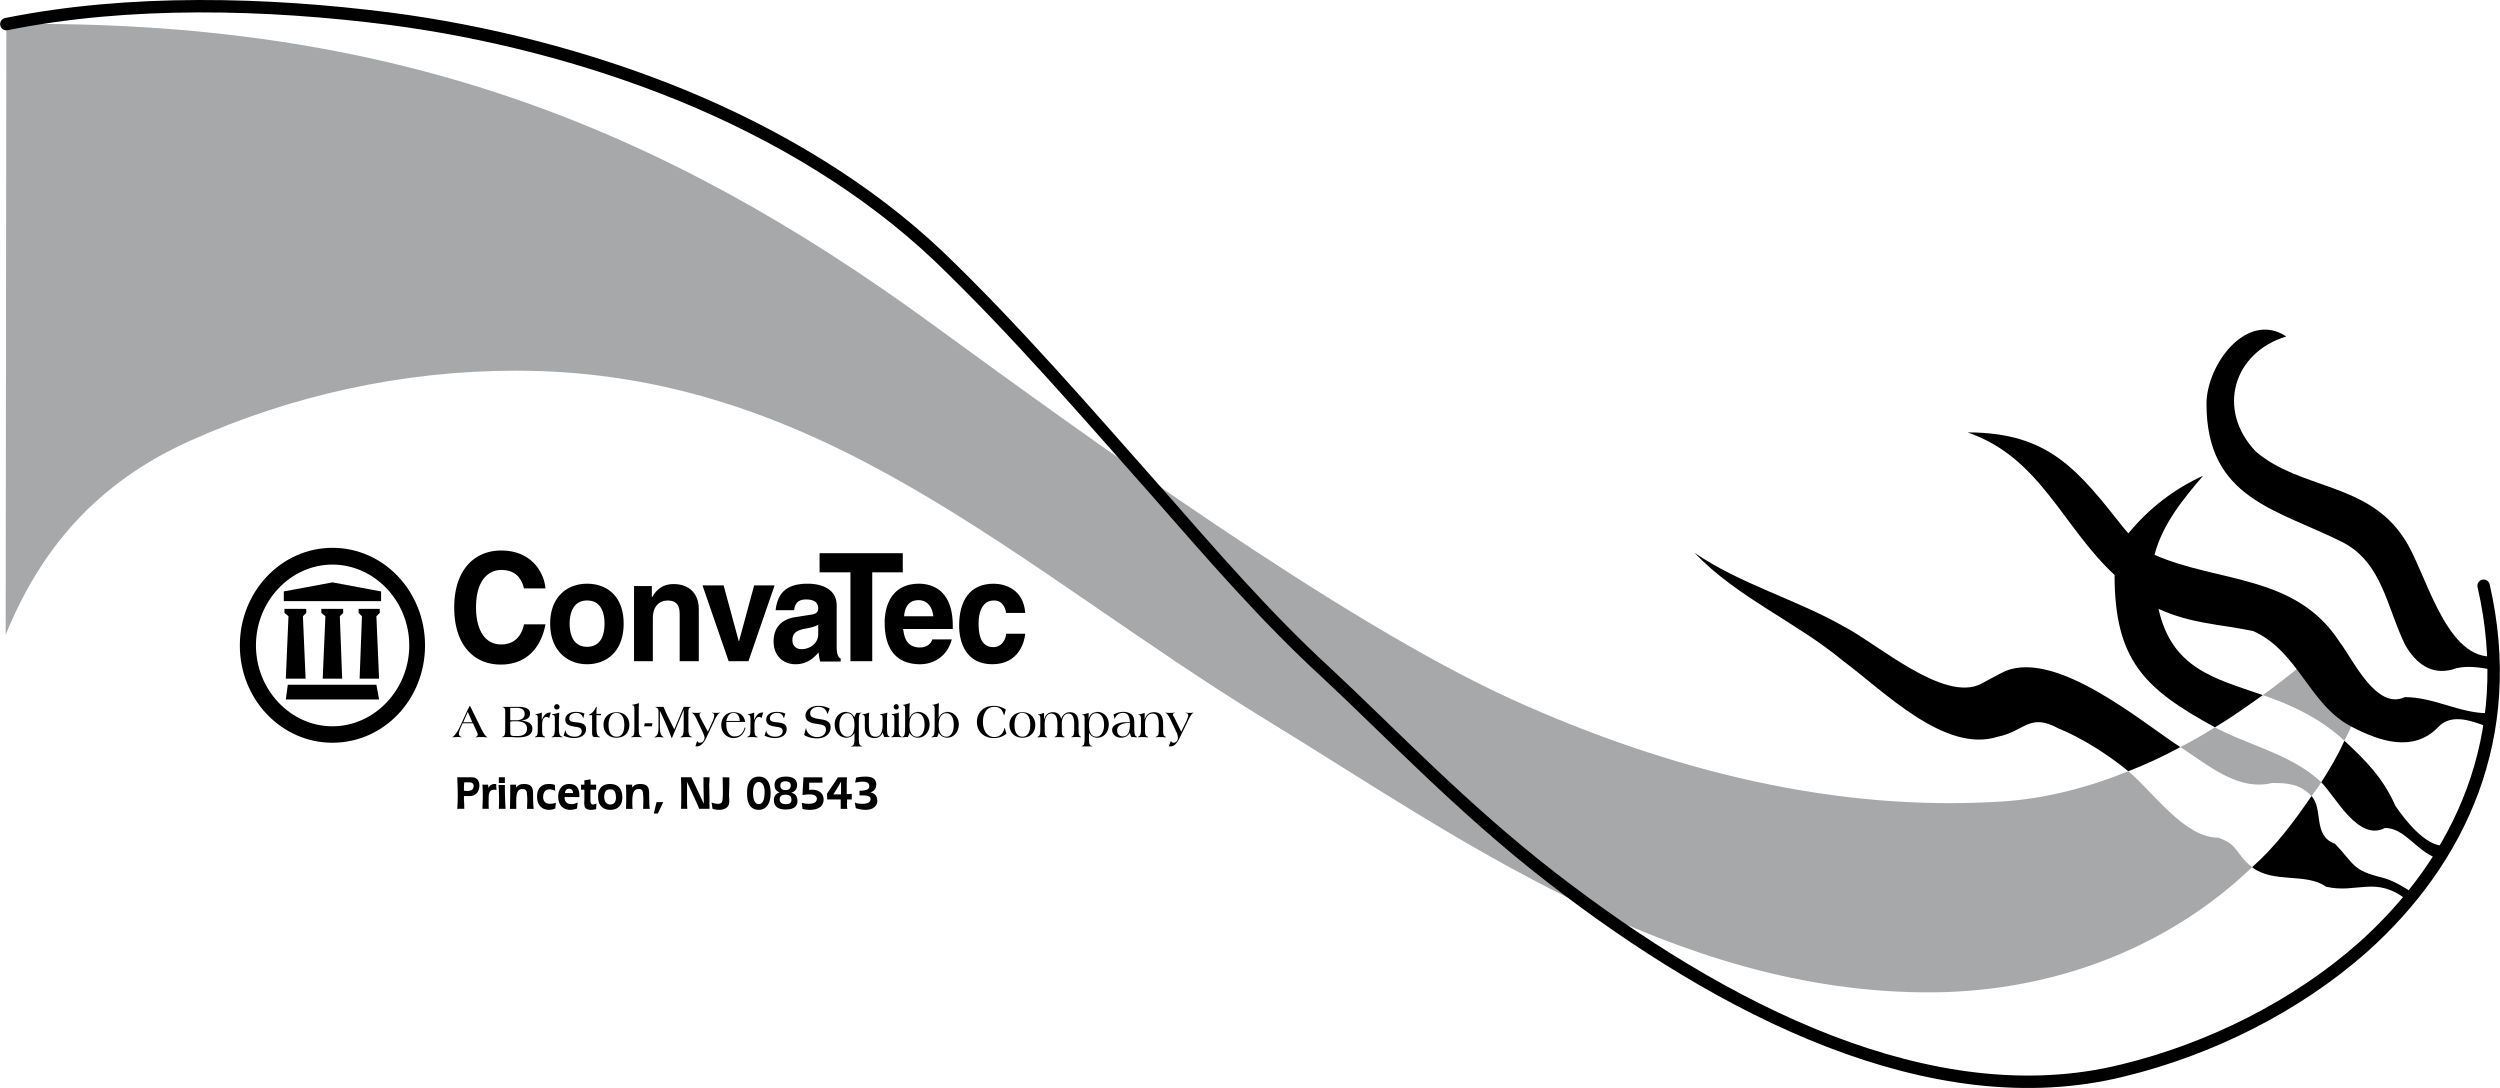 <svg xmlns="http://www.w3.org/2000/svg" width="2500" height="1088" viewBox="0 0 536.469 233.496"><path d="M71.316 117.568c-10.944 0-19.872 9.36-19.872 20.952s8.928 20.88 19.872 20.88c11.016 0 19.872-9.288 19.872-20.88s-8.856-20.952-19.872-20.952zm0 38.304c-9 0-16.416-7.848-16.416-17.352s7.416-17.353 16.416-17.353 16.488 7.849 16.488 17.353-7.488 17.352-16.488 17.352z"/><path d="M61.309 145.648l.575-13.393-.864-.719v-.865h4.68v.865l-.72.719.577 13.393h-4.248zM73.62 131.536l-.72.719.504 13.393h-4.176l.577-13.393-.865-.719v-.865h4.68v.865zM81.468 131.536l-.72.719.576 13.393h-4.176l.504-13.393-.719-.719v-.865h4.535v.865zM61.309 150.112l.431-3.168h19.008l.576 3.168H61.309z"/><path d="M503.101 158.968c-5.185-4.824-11.232-7.633-17.497-9.792 2.808-2.017 5.544-4.177 8.208-6.337l11.664 10.944c-.72 1.729-1.512 3.529-2.375 5.185zM483.3 186.112c-3.744-2.952-2.736-4.752-7.272-6.336-7.344 0-14.04-9.937-19.296-14.256-8.712 3.527-17.928 5.903-27 6.479-35.567 2.305-71.208-6.479-105.264-21.888-36.648-16.704-90.792-56.016-124.271-80.423C141.588 26.848 83.7 4.024 1.332 5.176l-.144 131.04c7.488-18.288 19.369-32.616 39.888-41.761C62.532 84.88 86.292 79.552 110.7 79.552c65.664 0 107.064 41.976 161.495 75.239 39.672 24.192 86.761 58.681 142.849 58.177 26.136-.288 50.328-9.72 68.256-26.856z" fill="#a6a8aa"/><path d="M534.779 143.704c-2.664-.504-6.048-1.008-8.567 0-4.536 1.152-7.704-1.296-10.008-5.184-4.032-8.136-4.896-17.641-13.393-22.104-14.112-7.128-29.304-9.288-29.304-29.735 0-8.424 8.64-20.088 17.136-14.472-11.304 3.384-15.119 15.695-6.552 24.695 9.576 8.208 23.976 6.552 31.824 18.648 4.464 6.479 8.567 25.344 18.575 25.344l.289 2.808zM71.316 124.984l-10.44 1.944v2.088h20.88v-2.088l-10.44-1.944z"/><path d="M1.332 5.176C27.756-.152 57.204.64 83.7 4.024c20.376 2.664 42.12 8.064 62.568 16.416 20.52 8.423 39.745 19.944 55.152 34.56 16.416 15.768 31.536 33.336 46.729 50.472 11.808 13.464 23.544 27.071 36.432 38.88 13.535 12.6 29.376 29.304 48.384 43.992 36.432 28.224 81.576 51.552 122.544 41.399 18.72-4.536 37.224-13.752 51.552-26.424 20.88-18.648 33.336-45.288 25.92-77.616" fill="none" stroke="#000" stroke-width="2.664" stroke-linecap="round" stroke-linejoin="round"/><path d="M496.044 170.848c-3.816 5.544-7.704 10.8-12.744 15.264 4.537 3.528 11.664 1.152 15.84 4.176 6.697 1.584 10.729-2.52 17.496 2.952l1.08-1.656c-1.8-1.224-4.393-2.735-6.48-3.239-6.479-1.584-5.903-2.809-10.15-7.272-4.826-1.657-2.45-7.49-5.042-10.225z"/><path d="M475.308 156.087a93.56 93.56 0 0 1-7.416 4.248c5.832 3.744 12.384 9.504 19.656 7.704 3.24 0 5.977.145 8.496 2.809.721-1.009 1.439-1.872 2.088-2.952-6.119-5.904-15.552-7.92-22.824-11.809z" fill="#a6a8aa"/><path d="M456.731 165.52c-4.176-3.456-10.008-7.2-15.048-9.216-6.192-3.385-7.2.647-12.96 1.8-11.375 3.672-24.552-9.864-33.12-16.2-10.224-8.496-22.752-13.608-31.968-23.256 9.936 6.768 21.744 9.936 32.112 15.84 7.128 3.672 21.312 16.272 29.304 12.312 1.8-.937 3.528-1.944 5.328-2.809 11.16-4.464 29.447 11.16 37.512 16.344-3.744 2.017-7.126 3.601-11.16 5.185zM503.101 158.968c-1.441 3.239-3.096 5.976-4.969 8.928 3.023 2.952 7.92 12.815 13.68 9.792 4.248 0 6.769 4.968 11.088 6.479l1.44-2.664c-3.96 0-8.28-5.615-10.296-8.567-2.592-5.904-6.336-9.72-10.943-13.968z"/><path d="M485.604 149.176c-3.384 2.376-6.624 4.752-10.296 6.911-14.832-8.136-21.528-14.111-21.528-32.688-11.304-10.512-15.912-25.2-31.536-30.6 17.426 0 23.616 7.992 33.624 20.663l.864 1.009c4.536-5.473 9.793-9.504 16.057-12.384-4.248 4.968-8.713 10.367-10.439 16.991 13.823 6.048 30.383 4.176 39.743 18.721 2.88 3.743 7.848 14.688 13.968 11.808 6.264 0 11.736 3.456 17.856 3.456l-.433 2.808c-3.24-1.296-7.56-2.735-10.224.145-5.327 5.544-12.528 3.096-18.504 0-9.216-4.681-11.448-16.2-21.24-20.593-7.344-1.512-13.104-1.512-20.304-4.752 2.88 12.817 11.952 14.905 22.392 18.505zM215.892 136c0 .864-.72 2.88-2.736 2.88-3.096 0-3.168-3.527-3.168-5.256 0-2.016.72-4.752 3.24-4.752 1.873-.071 2.52 1.584 2.664 2.664h4.104c-.359-5.04-4.32-6.264-6.768-6.264-5.256 0-7.416 3.815-7.416 9 0 3.456 1.368 8.28 7.128 8.28 5.688 0 6.912-4.824 7.056-6.553h-4.104V136zM187.164 122.824h6.552v-4.104H175.86v4.104h6.624v19.08h4.68v-19.08zM166.212 125.632h-4.392l-3.24 11.951h-.072l-3.24-11.951h-4.536l5.616 16.272h4.249l5.615-16.272zM149.94 130.744c0-3.6-2.304-5.399-5.4-5.399-2.808 0-4.032 1.8-4.607 2.808h-.072v-2.376h-3.816v16.128h4.032v-9.288c0-2.448 1.368-3.744 3.168-3.744 2.592 0 2.592 2.017 2.592 3.168v9.864h4.104v-11.161h-.001z"/><path d="M204.444 134.992v-.72c0-7.416-4.176-9-7.272-9h-.072c-6.696.072-7.272 6.264-7.272 8.28 0 6.479 3.096 8.855 7.272 9h.359c2.592 0 5.761-1.44 6.768-5.328h-4.176c-.36 1.151-1.44 1.728-2.592 1.728h-.359c-2.952-.216-3.097-2.808-3.312-3.96h10.656zm-10.44-2.737c.145-2.231 1.224-3.455 3.097-3.455 1.295 0 2.879.792 3.167 3.455H194.004zM179.532 138.736v-8.784c0-3.96-3.96-4.68-6.12-4.68h-.647c-2.953.144-5.832 1.08-6.336 5.688h3.959c.144-.936.432-2.231 2.376-2.304h.144c1.008 0 2.664.145 2.664 1.944 0 .936-.792 1.224-1.44 1.296l-1.368.216-2.305.36c-2.52.432-4.464 2.016-4.464 5.184 0 3.384 2.376 4.896 4.68 4.896.864 0 1.512-.145 2.088-.36 1.368-.504 2.231-1.44 2.879-2.16.144.937.144 1.224.36 1.944h4.392v-.648c-.43-.216-.862-.648-.862-2.592zm-3.96-2.664c0 1.729-1.296 2.88-2.808 3.168-.216.072-.577.072-.864.072-.72 0-1.872-.433-1.872-1.944 0-1.728 1.296-2.16 2.736-2.448 1.655-.287 2.375-.575 2.808-.863v2.015zM125.964 125.272c-4.176 0-7.92 2.735-7.92 8.567s3.744 8.713 7.92 8.713c4.248 0 7.848-2.809 7.848-8.713 0-5.903-3.6-8.567-7.848-8.567zm0 13.536c-3.096 0-3.744-2.88-3.744-4.969 0-2.016.647-4.968 3.744-4.968 3.168 0 3.744 2.952 3.744 4.968 0 2.089-.576 4.969-3.744 4.969zM117.036 126.28c-.288-3.384-2.952-8.136-9.504-8.136-5.688 0-10.08 4.104-10.08 12.24 0 7.92 4.104 12.239 10.008 12.239 5.473 0 8.641-3.6 9.576-8.64h-4.607c-.577 2.808-2.305 4.32-4.896 4.32-3.888 0-5.4-3.744-5.4-7.92 0-6.48 3.168-8.064 5.4-8.064 3.744 0 4.536 2.664 4.896 3.96h4.607v.001zM255.204 152.992c-.216 0-.504 0-.792-.072v.072c.36.072.576.216.576.576 0 .216-.144.504-.36 1.08l-1.152 2.376-1.44-2.952c-.216-.36-.36-.576-.36-.72 0-.145.144-.288.432-.36v-.072c-.36.072-.648.072-1.008.072-.288 0-.648 0-1.008-.072v.072c.36.145.72.648 1.152 1.584l1.296 2.736c.144.359.216.72.216 1.008 0 .576-.36 1.08-.936 1.08-.216 0-.432-.072-.504-.36h-.072l-.432 1.08c.144.072.288.072.36.072.792 0 1.368-.648 1.944-1.8l1.8-3.672c.432-1.009.864-1.584 1.152-1.729v-.072c-.288.073-.504.073-.864.073zM249.588 156.16v-.864c0-1.584-.576-2.447-1.944-2.447-1.08 0-1.728.575-2.016 1.584v-1.44a9.46 9.46 0 0 1-1.368.36v.071c.504 0 .576.288.576 1.009v1.872c0 1.151-.072 1.655-.648 1.8v.144c.432-.071.792-.071 1.08-.071.432 0 .72.071 1.08.071v-.144c-.648-.145-.648-.648-.648-1.872v-.864c0-1.368.648-2.231 1.656-2.231.936 0 1.296.792 1.296 2.231v.937c0 1.151 0 1.655-.647 1.8v.144c.431-.071.863-.071 1.151-.071.36 0 .72.071 1.008.071v-.144c-.576-.147-.576-.65-.576-1.946zM243.396 156.375v-1.296c0-.863-.144-1.368-.648-1.8a2.828 2.828 0 0 0-1.656-.504c-.792 0-1.512.216-2.16.576l.289 1.008c.144-.792.863-1.368 1.728-1.368h.144c.936.072 1.296.72 1.368 2.016h-1.368c-1.584.217-2.448.793-2.448 1.656 0 .937.792 1.656 1.944 1.656.216 0 .36 0 .504-.072.576-.071 1.08-.504 1.368-1.008.072.36.144.648.36.937h.288c.288 0 .576.071.864.071v-.144c-.433-.071-.577-.575-.577-1.728zm-.936-.863c0 1.512-.36 2.376-1.368 2.52h-.144c-.792 0-1.224-.504-1.224-1.296 0-.72.504-1.224 1.368-1.44a4.301 4.301 0 0 1 1.008-.144h.36v.36zM235.404 152.776s-.072 0-.144.072c-.864 0-1.512.647-1.656 1.512v-1.368a8.33 8.33 0 0 1-1.44.36v.071c.576 0 .576.288.576 1.009v3.456c0 1.512 0 2.088-.648 2.231v.072H234.396v-.072c-.72-.144-.72-.647-.72-1.872v-1.008a1.98 1.98 0 0 0 1.584 1.08h.216c1.44 0 2.448-1.224 2.448-2.88 0-1.511-1.008-2.663-2.52-2.663zm-.144 5.328c-1.008 0-1.584-.864-1.584-2.521 0-1.655.576-2.52 1.584-2.52.936 0 1.656.864 1.656 2.52 0 1.584-.72 2.521-1.656 2.521zM231.444 156.304v-1.009c0-1.584-.576-2.447-1.872-2.447-.864 0-1.512.504-1.872 1.439-.216-.936-.792-1.439-1.8-1.439-.936 0-1.584.575-1.872 1.584v-1.44c-.432.145-.864.288-1.296.36v.071c.504 0 .504.36.504 1.009v1.439c0 1.513 0 2.088-.576 2.232v.144c.36 0 .648-.071 1.08-.071.288 0 .576.071.936.071v-.144c-.504-.145-.504-.648-.504-1.872v-.864c0-1.439.576-2.231 1.44-2.231s1.296.792 1.296 2.231v.864c0 1.224 0 1.728-.576 1.872v.144c.432-.071.792-.071 1.08-.071s.648.071 1.008.071v-.144c-.575-.145-.575-.648-.575-1.8v-1.009c0-1.367.647-2.159 1.439-2.159s1.224.792 1.224 2.231v1.008c0 1.08-.072 1.584-.576 1.729v.144c.432-.071.72-.071 1.008-.071.288 0 .648 0 1.008.071v-.144c-.504-.144-.504-.647-.504-1.799zM219.42 152.848c-1.656 0-2.808 1.08-2.808 2.664 0 1.728 1.152 2.808 2.736 2.808h.071c1.656 0 2.736-1.152 2.736-2.736.001-1.656-1.15-2.736-2.735-2.736zm0 5.256c-1.08 0-1.728-.864-1.728-2.521 0-1.655.648-2.592 1.656-2.592h.071c1.08.072 1.656.937 1.656 2.592.001 1.657-.647 2.521-1.655 2.521zM215.532 156.232c-.216 1.224-1.08 1.944-2.16 1.944-1.439 0-2.448-1.225-2.448-3.24 0-2.017.936-3.24 2.448-3.24 1.08 0 1.729.576 2.016 1.728h.144l.288-1.151c-.72-.504-1.584-.792-2.592-.792-2.088 0-3.6 1.368-3.6 3.456s1.512 3.456 3.6 3.456c1.08 0 1.944-.288 2.736-.937l-.36-1.224h-.072zM203.221 152.776c-.073 0-.145 0-.145.072-.792 0-1.44.575-1.656 1.368v-1.513c0-.432 0-1.08.072-1.8-.576.144-1.008.36-1.44.36v.071c.504.072.504.36.504 1.152v3.384c0 1.44-.072 2.16-.648 2.232v.144c.288 0 .504-.071.648-.071h.504c.216-.288.288-.576.36-.937.36.648.936 1.008 1.656 1.08h.145c1.439 0 2.52-1.224 2.52-2.88-.001-1.51-1.081-2.662-2.52-2.662zm-.145 5.328c-1.008 0-1.656-.864-1.656-2.521 0-1.655.648-2.52 1.656-2.52.937 0 1.584.864 1.584 2.52 0 1.584-.647 2.521-1.584 2.521zM196.956 152.776c-.072 0-.144 0-.216.072-.72 0-1.368.575-1.584 1.368v-1.513c0-.432 0-1.08.072-1.8-.576.144-1.08.36-1.512.36v.071c.504.072.504.36.504 1.152v3.384c0 1.44-.072 2.16-.577 2.232v.144c.289 0 .504-.071.577-.071h.576c.144-.288.287-.576.359-.937.36.648.936 1.008 1.584 1.08h.216c1.44 0 2.52-1.224 2.52-2.88.001-1.51-1.079-2.662-2.519-2.662zm-.216 5.328c-.936 0-1.584-.864-1.584-2.521 0-1.655.648-2.52 1.584-2.52h.072c.936 0 1.584.864 1.584 2.52 0 1.584-.648 2.521-1.656 2.521zM192.852 156.016v-1.152-1.944c-.504.217-1.008.288-1.512.36v.144c.576 0 .576.36.576 1.152v1.368c0 1.44-.072 2.016-.648 2.16v.144c.504-.071.792-.071 1.08-.071.36 0 .72 0 1.152.071v-.144c-.648-.145-.648-.72-.648-2.088zM192.348 152.272c.289 0 .504-.216.504-.576 0-.288-.215-.576-.504-.576a.568.568 0 0 0-.576.576c0 .36.216.576.576.576zM190.332 155.944v-1.152c0-.647 0-1.224.072-1.872-.576.217-1.008.288-1.512.36v.144c.504 0 .504.288.504 1.152v.937c0 1.728-.504 2.592-1.512 2.592-1.224 0-1.44-.937-1.44-2.809v-.647c0-.504 0-1.08.072-1.729-.576.217-1.008.36-1.44.36v.144c.432 0 .504.288.504.937v1.296c0 .792 0 1.44.36 1.944.216.432.864.792 1.728.792s1.368-.433 1.728-1.152c.144.36.216.648.36.937h1.224v-.072c-.576-.074-.648-.722-.648-2.162zM181.62 158.32h.145c.72-.072 1.368-.504 1.583-1.08v.864c0 1.368 0 1.872-.72 2.016v.072H184.933v-.072c-.577-.144-.648-.647-.648-1.728v-3.385c0-1.296 0-1.871.576-2.016v-.072c-.36.072-.576.072-.648.072h-.432c-.144.288-.36.576-.432.937-.432-.721-.936-1.08-1.583-1.08-.072-.072-.072-.072-.145-.072-1.512 0-2.52 1.152-2.52 2.664 0 1.656 1.007 2.88 2.519 2.88zm.145-5.256c1.007 0 1.583.864 1.583 2.52 0 1.656-.576 2.521-1.583 2.521-.937-.072-1.656-.937-1.656-2.521s.719-2.52 1.656-2.52zM175.284 158.176c-1.152 0-2.16-.792-2.304-1.872h-.072l-.36 1.439c.648.433 1.728.72 2.808.72 1.8 0 2.88-1.079 2.88-2.376 0-.936-.576-1.439-1.728-1.655-.864-.145-1.584-.216-2.16-.504-.36-.145-.504-.505-.504-.864 0-.72.648-1.368 1.8-1.368 1.008 0 1.728.648 1.872 1.512h.072l.432-1.151c-.648-.36-1.512-.576-2.376-.576-1.728 0-2.808.936-2.808 2.088 0 1.008.72 1.512 2.088 1.728.72.145 1.368.145 1.873.433.287.144.431.504.431.864 0 .934-.72 1.582-1.944 1.582zM168.805 156.448c0-1.008-.721-1.296-2.161-1.44-.864-.071-1.44-.216-1.44-.863 0-.648.648-1.152 1.512-1.152.792 0 1.224.36 1.44 1.08h.072l.288-.936c-.503-.217-1.08-.36-1.872-.36-1.44 0-2.232.72-2.232 1.656 0 .936.576 1.296 1.944 1.512 1.008.144 1.584.216 1.584 1.008 0 .648-.648 1.152-1.584 1.152-1.08 0-1.872-.504-1.944-1.368l-.36 1.152c.648.288 1.368.504 2.232.504 1.656-.001 2.521-.793 2.521-1.945zM162.54 158.248v-.144c-.648-.145-.648-.648-.648-1.872v-.648c0-1.151.432-1.728 1.008-1.728.216 0 .288.072.432.216h.072l.36-1.152h-.216c-.72 0-1.296.576-1.728 1.656v-1.656c-.504.217-.936.288-1.368.36v.072c.504.071.576.359.576 1.008v1.8c0 1.296 0 1.8-.648 1.944v.144c.432-.071.792-.071 1.08-.071.36-.001.72.071 1.08.071zM157.716 158.032h-.432c-.864-.216-1.44-1.152-1.44-2.52v-.576h4.032c-.144-1.296-1.079-2.088-2.447-2.088h-.145c-1.512.071-2.52 1.151-2.52 2.808 0 1.512 1.08 2.664 2.52 2.736h.145c1.295 0 2.16-.792 2.52-2.16l-.144-.145c-.361 1.297-1.081 1.945-2.089 1.945zm-.432-5.04h.145c.719 0 1.295.648 1.295 1.729h-2.88c.216-1.081.72-1.657 1.44-1.729zM149.58 154.576l1.296 2.736c.144.359.288.72.288 1.008 0 .576-.432 1.08-.936 1.08-.36 0-.504-.072-.576-.36h-.072l-.359 1.08c.071.072.215.072.288.072.792 0 1.44-.648 2.016-1.8l1.728-3.672c.432-1.009.864-1.584 1.224-1.729v-.072c-.36.072-.576.072-.864.072-.36 0-.576 0-.864-.072v.072c.36.072.504.216.504.576 0 .216-.072.504-.288 1.08l-1.08 2.376-1.584-2.952c-.144-.36-.216-.576-.216-.72 0-.145.072-.288.36-.36v-.072c-.288.072-.647.072-1.008.072-.288 0-.576 0-1.007-.072v.072c.43.145.718.649 1.15 1.585zM146.052 158.104v.144c.36 0 .792-.071 1.152-.071.216 0 .648 0 1.225.071v-.144c-.648-.145-.721-.648-.721-2.088v-3.024c0-.792.072-1.152.576-1.224v-.072H146.7l-2.016 4.824c-.864-1.729-1.728-3.312-2.304-4.824h-1.728v.072c.648.216.648.576.648 1.224v2.664c0 1.44-.072 2.16-.864 2.521v.071c.361 0 .72-.071 1.08-.071.144 0 .432.071.864.071v-.071c-.792-.433-.792-1.225-.792-2.736v-2.88c.648 1.368 1.584 3.312 2.52 5.832h.072l2.52-6.048v3.6c0 1.511-.072 2.014-.648 2.159zM138.204 155.872h1.656l.144-.648h-1.656l-.144.648zM137.7 158.248v-.144c-.648-.145-.648-.72-.648-2.088v-3.24c0-.792 0-1.368.072-1.872-.576.144-1.008.288-1.512.36v.071c.504.072.504.36.504 1.08v3.816c0 1.152 0 1.728-.648 1.872v.144c.504-.071.864-.071 1.08-.071.36 0 .72 0 1.152.072zM132.228 158.32h.072c1.728 0 2.736-1.152 2.736-2.736 0-1.655-1.08-2.735-2.736-2.735-1.656 0-2.808 1.08-2.808 2.664 0 1.727 1.152 2.807 2.736 2.807zm0-5.328h.072c1.08.072 1.656.937 1.656 2.592 0 1.656-.576 2.521-1.656 2.521s-1.728-.864-1.728-2.521c0-1.656.72-2.592 1.656-2.592zM127.044 156.016V156.951c0 .648 0 1.008.36 1.225.288 0 .72 0 1.296.071v-.144c-.648-.072-.72-.792-.72-2.448v-2.16h.936l.072-.288h-1.008c0-.647 0-1.151.072-1.512h-.144c-.432.864-.864 1.44-1.512 1.656l-.072.144h.72v2.521zM125.748 156.448c0-1.008-.792-1.296-2.16-1.44-.936-.071-1.44-.216-1.44-.863 0-.648.577-1.152 1.512-1.152.72 0 1.224.36 1.44 1.08h.072l.216-.936c-.432-.217-1.08-.36-1.872-.36-1.368 0-2.232.72-2.232 1.656 0 .936.648 1.296 1.944 1.512 1.008.144 1.584.216 1.584 1.008 0 .648-.576 1.152-1.512 1.152-1.08 0-1.872-.504-1.944-1.368h-.072l-.36 1.152c.648.288 1.44.504 2.232.504 1.656-.001 2.592-.793 2.592-1.945zM120.636 158.104c-.648-.145-.72-.72-.72-2.088v-1.152c0-.792.072-1.44.072-1.944-.504.217-1.008.288-1.512.36v.144c.576 0 .576.36.576 1.152v1.368c0 1.44-.072 2.016-.648 2.16v.144c.504-.071.864-.071 1.08-.071.288 0 .72 0 1.152.071v-.144zM119.484 152.272a.568.568 0 0 0 .576-.576c0-.288-.288-.576-.576-.576a.568.568 0 0 0-.576.576c0 .36.216.576.576.576zM116.964 158.248v-.144c-.648-.145-.648-.648-.648-1.872v-.648c0-1.151.36-1.728.936-1.728.216 0 .36.072.504.216h.072l.36-1.152h-.216c-.72 0-1.368.576-1.728 1.656v-1.656c-.504.217-.936.288-1.368.36v.072c.504.071.504.359.504 1.008v1.8c0 1.296 0 1.8-.576 1.944v.144c.432-.071.792-.071 1.08-.071.36-.001.72.071 1.08.071zM111.132 158.248c2.088 0 3.096-.647 3.096-1.872 0-1.008-.792-1.584-2.448-1.728 1.296-.145 1.944-.648 1.944-1.512 0-1.009-.864-1.44-2.665-1.44h-3.24v.072c.432.071.576.359.576.864v3.312c0 1.512 0 2.088-.648 2.16v.144c.432-.071.864-.071 1.296-.071.936 0 1.584.071 2.016.071h.073zm-1.656-6.336h1.584c1.008.072 1.512.504 1.512 1.296s-.504 1.225-1.512 1.368H109.476v-2.664zm1.368 6.047c-.792 0-1.224 0-1.296-.359-.072-.216-.072-.792-.072-1.656v-1.08c.216 0 .432-.072.576-.072H111.059c1.296.072 2.016.576 2.016 1.584 0 1.009-.72 1.584-2.016 1.584l-.215-.001zM99.036 158.248v-.071c-.36-.145-.576-.36-.576-.721 0-.288.144-.792.433-1.439l.359-.792h2.232l.576 1.296c.216.504.432.864.432 1.08 0 .288-.144.432-.432.576v.071c.648-.071 1.152-.071 1.512-.071.288 0 .648.071.936.071v-.071c-.504-.288-.936-1.152-1.512-2.305l-2.16-4.392h-.071l-.433.864-1.656 3.6c-.576 1.224-1.152 1.944-1.584 2.232v.071c.504-.071.792-.071 1.08-.071.288 0 .576 0 .864.072zm1.296-5.4h.072l.936 2.159h-1.944l.936-2.159zM186.732 170.056c.936-.288 1.296-.864 1.296-1.801-.072-1.079-.792-1.584-2.304-1.584-.648 0-1.368.072-2.016.217l-.216 1.08c.432-.072.937-.217 1.584-.217.937 0 1.44.288 1.44.937.072.72-.648 1.008-2.087 1.008v1.008h.647c1.152 0 1.729.216 1.729.792 0 .648-.577 1.008-1.729 1.008-.72 0-1.296-.071-1.656-.287l.217 1.224c.647.216 1.439.36 2.087.36 1.656 0 2.592-.864 2.52-2.089-.072-.936-.576-1.512-1.512-1.656zM181.692 170.416v-1.655c0-.792 0-1.44.072-1.944h-1.944c-.072.072-.144.144-.144.216l-.288.432-1.944 2.881.072 1.224h2.88v2.016h1.44c-.071-.144-.071-.359-.071-.576 0-.216-.072-.432 0-.647v-.792h1.008v-1.224a3.023 3.023 0 0 1-.72.071h-.361v-.002zm-1.224.072H178.812l.864-1.368.792-1.368v2.736zM174.276 169.48c-.216 0-.36 0-.648.072v-1.584h2.88l-.072-1.152h-4.032l-.216 3.816c.504-.072 1.008-.145 1.512-.145 1.008 0 1.512.288 1.584.864 0 .792-.576 1.151-1.8 1.151-.432 0-.936-.071-1.44-.216l.144 1.296c.432.145.936.217 1.584.217 1.944 0 3.025-.864 2.952-2.377-.072-1.222-1.08-1.942-2.448-1.942zM169.74 170.127c.864-.216 1.296-.792 1.296-1.728-.072-1.152-.864-1.729-2.448-1.729-1.656 0-2.448.721-2.376 1.944 0 .72.36 1.152 1.08 1.44-.863.288-1.296.863-1.224 1.8.072 1.224.864 1.872 2.52 1.872 1.8 0 2.592-.721 2.52-2.017-.072-.861-.504-1.437-1.368-1.582zm-1.296-2.447h.144c.72.071 1.08.288 1.08.863 0 .648-.36 1.009-1.08 1.009h-.072c-.648 0-1.08-.288-1.08-.937 0-.647.361-.935 1.008-.935zm.216 4.896h-.072c-.864 0-1.224-.359-1.296-.936 0-.721.36-1.08 1.224-1.08h.072c.792 0 1.224.359 1.224.936.072.72-.288 1.08-1.152 1.08zM162.828 166.671c-1.584 0-2.52 1.225-2.52 3.312V170.631c.072 2.088.936 3.168 2.52 3.168 1.512 0 2.448-1.225 2.52-3.312v-.504-.216c-.144-2.087-1.008-3.096-2.52-3.096zm0 5.905c-.72 0-1.152-.72-1.224-1.943-.144-1.729.36-2.809 1.224-2.809.648 0 1.152.648 1.224 1.8.072 1.944-.36 2.952-1.224 2.952zM155.052 171.28c0 .864-.216 1.224-1.008 1.224-.36 0-.792-.071-1.368-.287l.216 1.367c.504.145.936.217 1.368.217 1.008 0 1.656-.36 1.944-.793.36-.504.288-1.296.216-2.304l.072-2.52v-1.368h-1.44c.072 2.736.072 4.176 0 4.464zM150.948 166.816v1.584l.072 4.104-2.664-5.688h-2.232c.072 3.096.072 5.4 0 6.768h1.368c-.072-.576-.072-1.296-.072-2.088v-3.672l1.801 3.888c.288.648.576 1.296.792 1.872h2.231v-.72c0-.36-.072-.576 0-.72l-.072-3.889c.072-.504.072-.936.072-1.439h-1.296zM140.292 174.592h.864l1.152-2.448h-1.44l-.576 2.448zM139.284 169.984c-.072-1.224-.576-1.729-1.944-1.729-.792 0-1.296.217-1.656.792l-.072-.647h-1.296c.072 1.8.072 3.528 0 5.184h1.44c-.072-.216-.072-.504-.072-.72-.072-2.448.144-3.528 1.368-3.528.72 0 .936.36.936 1.297.072.359.072 1.439 0 2.951h1.44l-.073-.504c-.071-1.44-.071-2.448-.071-3.096zM130.933 168.255h-.072c-1.656 0-2.664 1.08-2.52 2.881 0 1.655 1.008 2.664 2.592 2.664 1.728 0 2.664-1.08 2.592-2.881-.073-1.727-1.009-2.664-2.592-2.664zm0 4.393c-.792 0-1.225-.576-1.296-1.512 0-1.225.432-1.729 1.296-1.729.792 0 1.151.432 1.224 1.512.071 1.153-.36 1.729-1.224 1.729zM126.684 172.072V169.481h1.224v-1.08h-1.152l-.072-1.152-1.296.216v.937h-.72v1.08h.72v1.872c0 .647-.072 1.08 0 1.296 0 .792.432 1.152 1.44 1.152.36 0 .72-.072 1.08-.145l.072-1.224c-.288.144-.576.216-.72.216-.36-.001-.504-.217-.576-.577zM122.148 168.255h-.072c-1.44 0-2.376 1.152-2.304 2.881.072 1.584.936 2.52 2.304 2.664h.216a4.27 4.27 0 0 0 1.513-.288l.144-1.296c-.432.216-.864.359-1.296.359-.216 0-.432 0-.576-.072-.576-.144-.864-.575-.936-1.151v-.288h3.168v-.576c-.073-1.512-.793-2.233-2.161-2.233zm-.072 1.945h-.864c.072-.576.36-.936.864-.936s.864.288.864.936h-.864zM116.532 171.136c0-1.152.504-1.729 1.44-1.729.36 0 .72.145 1.152.288l-.072-1.224c-.504-.217-.936-.217-1.368-.217-1.583 0-2.52 1.08-2.448 2.881.072 1.655 1.008 2.664 2.592 2.664.36 0 .792-.072 1.296-.288l.144-1.225c-.503.145-.864.216-1.224.216-.936.001-1.44-.43-1.512-1.366zM114.372 169.984c-.072-1.224-.647-1.729-1.943-1.729-.792 0-1.296.217-1.657.792l-.072-.647h-1.224c0 1.8 0 3.528-.072 5.184h1.368v-.72c-.072-2.448.144-3.528 1.296-3.528.792 0 1.008.36 1.008 1.297.072.359.072 1.439 0 2.951h1.44l-.072-.504c-.072-1.44-.072-2.448-.072-3.096zM108.324 166.816h-1.296v1.224h1.296v-1.224zM106.956 168.472c.145 1.728.145 3.456.072 5.111h1.44a86.979 86.979 0 0 1-.144-5.111h-1.368zM106.092 168.255c-.576 0-1.008.288-1.295.864l-.072-.72H103.5c.144 1.8.072 3.528 0 5.184h1.368c-.071-1.512 0-2.52 0-2.951.145-.793.432-1.152 1.152-1.152.144 0 .36 0 .504.072l-.072-1.297h-.36zM101.988 166.959c-.288-.144-.72-.144-1.224-.144h-2.665c.144 2.952.144 5.256 0 6.768h1.512c0-1.224-.072-1.872-.072-2.016v-.72h1.225c1.368 0 2.087-1.009 2.087-2.305.001-.718-.287-1.294-.863-1.583zm-1.368 2.737c-.072 0-.072.072-.144.072l-.936-.072v-.864c0-.071 0-.359.072-.936h1.008c.648 0 .937.216 1.008.72 0 .648-.36 1.08-1.008 1.08z"/></svg>